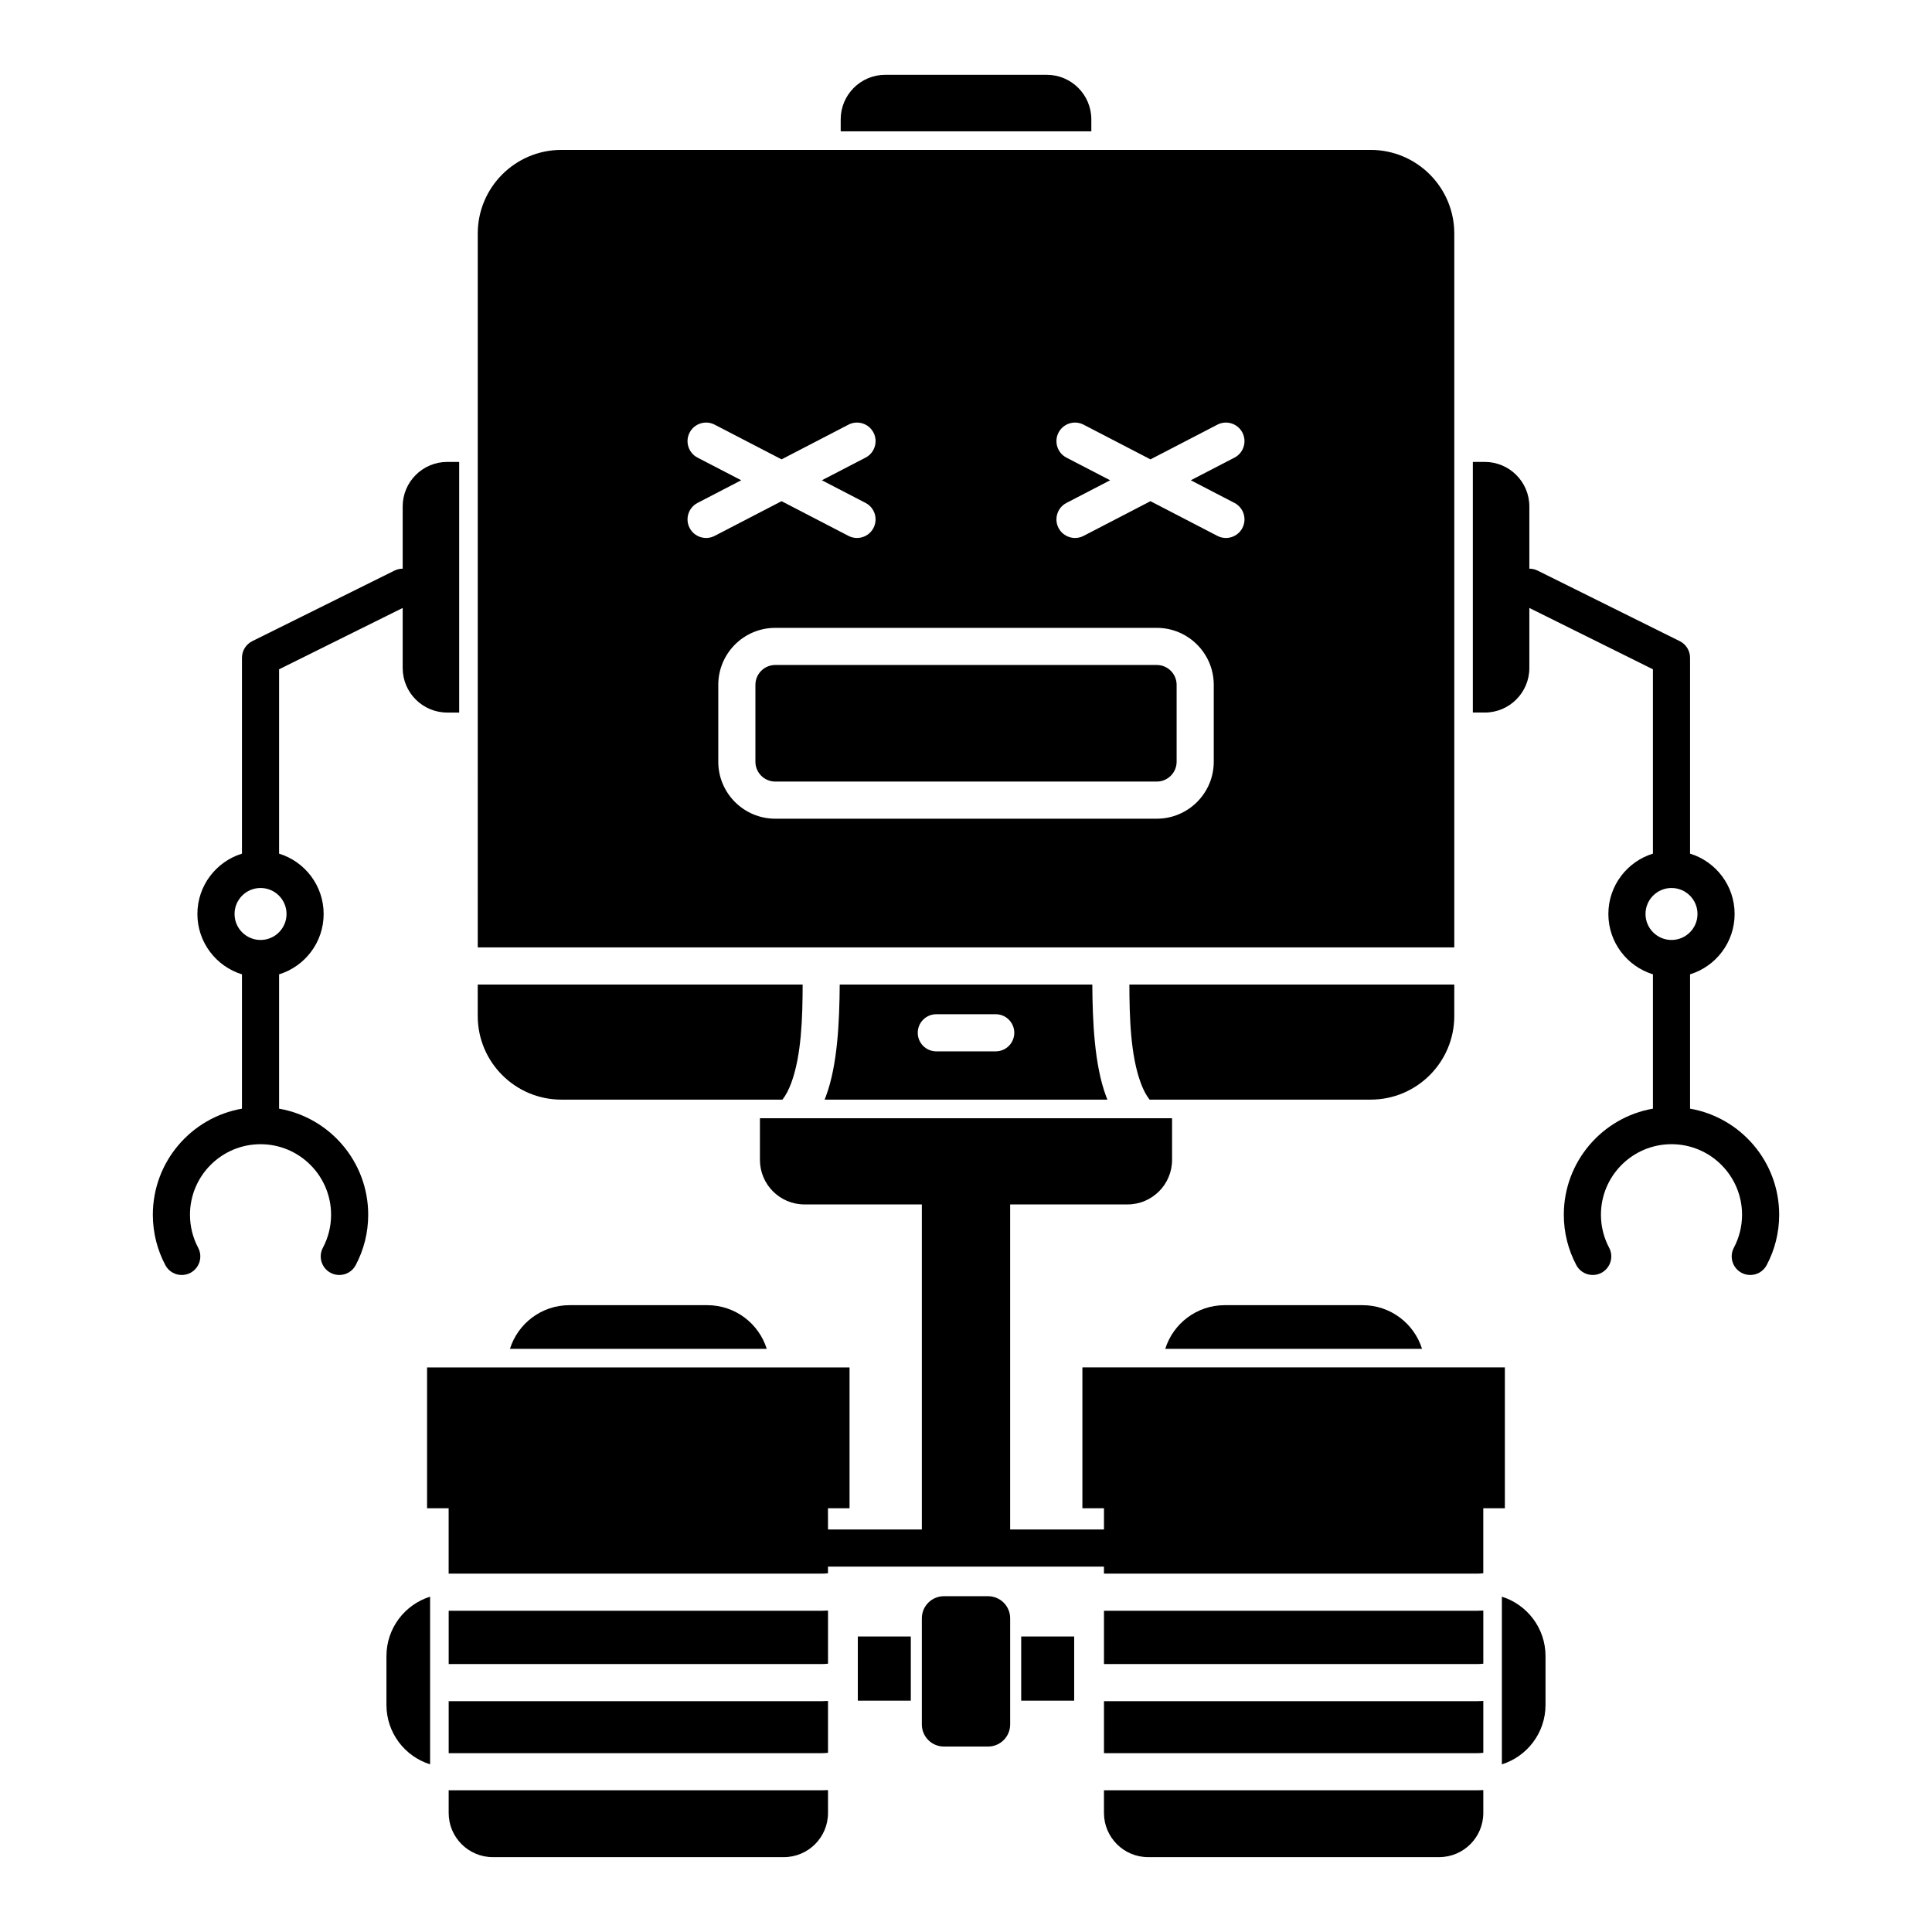 <?xml version="1.0" encoding="UTF-8"?>
<!-- Uploaded to: SVG Repo, www.svgrepo.com, Generator: SVG Repo Mixer Tools -->
<svg fill="#000000" width="800px" height="800px" version="1.1" viewBox="144 144 512 512" xmlns="http://www.w3.org/2000/svg">
 <path d="m363.43 618.39c-0.547 0.035-1.105 0.055-1.672 0.055h-98.855v6.012c0 6.457 5.242 11.703 11.703 11.703h77.125c6.457 0 11.699-5.246 11.699-11.703zm173.66 0v6.066c0 6.457-5.242 11.703-11.703 11.703h-77.121c-6.461 0-11.703-5.246-11.703-11.703v-6.012h98.855c0.566 0 1.121-0.02 1.672-0.055zm4.922-51.254c6.699 2.094 11.566 8.355 11.566 15.738v12.953c0 7.387-4.867 13.645-11.566 15.742zm-284.03 0c-6.703 2.094-11.57 8.355-11.57 15.738v12.953c0 7.387 4.867 13.645 11.57 15.742zm105.45 27.637c-0.547 0.039-1.105 0.059-1.672 0.059h-98.855v13.773h98.855c0.57 0 1.129-0.031 1.672-0.094zm173.66 0c-0.551 0.039-1.105 0.059-1.672 0.059h-98.855v13.773h98.855c0.566 0 1.125-0.031 1.672-0.094zm-125.39-21.91c0-3.231-2.621-5.852-5.852-5.852h-11.699c-3.231 0-5.852 2.621-5.852 5.852v28.137c0 3.231 2.621 5.852 5.852 5.852h11.699c3.231 0 5.852-2.621 5.852-5.852zm16.969 4.816h-14.043v17.02h14.043zm-43.297 0h-14.043v17.02h14.043zm-21.941-6.867c-0.547 0.039-1.105 0.059-1.672 0.059h-98.855v14.121h98.855c0.57 0 1.129-0.035 1.672-0.094zm173.66 0c-0.551 0.039-1.105 0.059-1.672 0.059h-98.855v14.121h98.855c0.566 0 1.125-0.035 1.672-0.094zm-173.66-21.484h24.867v-86.141h-31.102c-6.519 0-11.809-5.293-11.809-11.809v-11.035h109.22v11.035c0 6.516-5.289 11.809-11.809 11.809h-31.102v86.141h24.867v-5.621h-5.719v-37.328h111.96v37.328h-5.719v17.227c-0.547 0.062-1.105 0.098-1.672 0.098h-98.855v-1.863h-73.137v1.766c-0.543 0.062-1.102 0.098-1.672 0.098h-98.855v-17.324h-5.719v-37.328h111.96v37.328h-5.719zm-84.289-47.871h68.051c-2.094-6.699-8.355-11.57-15.742-11.57h-36.566c-7.387 0-13.645 4.871-15.742 11.57zm173.66 0h68.051c-2.094-6.699-8.355-11.57-15.742-11.57h-36.566c-7.387 0-13.645 4.871-15.742 11.57zm-202.09-206.75v-16.484c0-6.516 5.289-11.805 11.805-11.805h3.168v66.418h-3.168c-6.516 0-11.805-5.289-11.805-11.809v-15.91l-32.754 16.254v48.855c6.836 2.102 11.809 8.473 11.809 15.992 0 7.519-4.973 13.891-11.809 15.992v35.598c13.41 2.336 23.617 14.043 23.617 28.113 0 4.824-1.199 9.367-3.312 13.352-1.273 2.398-4.254 3.312-6.652 2.039-2.398-1.273-3.316-4.254-2.043-6.652 1.387-2.606 2.168-5.582 2.168-8.738 0-10.316-8.379-18.695-18.695-18.695-10.32 0-18.695 8.379-18.695 18.695 0 3.156 0.781 6.133 2.164 8.738 1.273 2.398 0.359 5.379-2.039 6.652-2.398 1.273-5.379 0.359-6.652-2.039-2.113-3.984-3.316-8.527-3.316-13.352 0-14.07 10.211-25.777 23.617-28.113v-35.598c-6.832-2.102-11.809-8.473-11.809-15.992 0-7.519 4.977-13.891 11.809-15.992v-51.902c0-1.871 1.059-3.578 2.734-4.41l37.672-18.695c0.703-0.348 1.449-0.512 2.188-0.512zm331.33 107.5v35.598c-13.406 2.336-23.617 14.043-23.617 28.113 0 4.824 1.199 9.367 3.316 13.352 1.27 2.398 4.254 3.312 6.652 2.039 2.398-1.273 3.312-4.254 2.039-6.652-1.383-2.606-2.168-5.582-2.168-8.738 0-10.316 8.379-18.695 18.699-18.695 10.316 0 18.695 8.379 18.695 18.695 0 3.156-0.785 6.133-2.168 8.738-1.273 2.398-0.359 5.379 2.039 6.652 2.398 1.273 5.383 0.359 6.652-2.039 2.117-3.984 3.316-8.527 3.316-13.352 0-14.07-10.207-25.777-23.617-28.113v-35.598c6.836-2.102 11.809-8.473 11.809-15.992 0-7.519-4.973-13.891-11.809-15.992v-51.902c0-1.871-1.059-3.578-2.731-4.41l-37.672-18.695c-0.707-0.348-1.453-0.512-2.188-0.512v-16.484c0-6.516-5.293-11.805-11.809-11.805h-3.164v66.418h3.164c6.516 0 11.809-5.289 11.809-11.809v-15.91l32.75 16.254v48.855c-6.832 2.102-11.809 8.473-11.809 15.992 0 7.519 4.977 13.891 11.809 15.992zm-311.44 2.703v8.34c0 12.23 9.934 22.164 22.168 22.164h58.582c0.945-1.195 1.684-2.688 2.301-4.324 2.754-7.34 3.035-17.535 3.055-26.18zm91.926 30.504h74.945c-0.117-0.285-0.23-0.574-0.34-0.867-3.121-8.32-3.594-19.914-3.664-29.637h-66.938c-0.074 9.723-0.547 21.316-3.668 29.637-0.109 0.293-0.223 0.582-0.336 0.867zm166.87-30.504h-86.102c0.016 8.645 0.301 18.84 3.051 26.18 0.617 1.637 1.355 3.129 2.301 4.324h58.586c12.23 0 22.164-9.934 22.164-22.164zm-137.27 17.711h15.746c2.715 0 4.918-2.203 4.918-4.918 0-2.715-2.203-4.922-4.918-4.922h-15.746c-2.715 0-4.918 2.207-4.918 4.922 0 2.715 2.203 4.918 4.918 4.918zm-121.52-27.551h258.79v-189.18c0-12.23-9.934-22.164-22.164-22.164h-214.46c-12.234 0-22.168 9.934-22.168 22.164zm-57.562-15.742c3.801 0 6.887 3.086 6.887 6.887 0 3.801-3.086 6.887-6.887 6.887-3.801 0-6.891-3.086-6.891-6.887 0-3.801 3.09-6.887 6.891-6.887zm373.92 0c3.801 0 6.887 3.086 6.887 6.887 0 3.801-3.086 6.887-6.887 6.887-3.805 0-6.891-3.086-6.891-6.887 0-3.801 3.086-6.887 6.891-6.887zm-121.31-53.832c0-8.336-6.769-15.105-15.105-15.105h-101.1c-8.336 0-15.102 6.769-15.102 15.105v20.367c0 8.336 6.766 15.102 15.102 15.102h101.1c8.336 0 15.105-6.766 15.105-15.102v-20.367zm-9.84 0v20.367c0 2.902-2.359 5.262-5.266 5.262h-101.1c-2.906 0-5.262-2.359-5.262-5.262v-20.367c0-2.906 2.356-5.266 5.262-5.266h101.1c2.906 0 5.266 2.359 5.266 5.266zm-6.934-59.758-17.73-9.195c-2.41-1.25-5.383-0.309-6.633 2.102s-0.309 5.383 2.102 6.633l11.574 6-11.574 6.004c-2.41 1.25-3.352 4.223-2.102 6.633s4.223 3.352 6.633 2.102l17.73-9.195 17.734 9.195c2.41 1.25 5.383 0.309 6.633-2.102s0.309-5.383-2.102-6.633l-11.574-6.004 11.574-6c2.41-1.25 3.352-4.223 2.102-6.633s-4.223-3.352-6.633-2.102zm-97.762 11.082 17.73 9.195c2.41 1.25 5.383 0.309 6.633-2.102s0.309-5.383-2.102-6.633l-11.574-6.004 11.574-6c2.41-1.25 3.352-4.223 2.102-6.633s-4.223-3.352-6.633-2.102l-17.73 9.195-17.734-9.195c-2.41-1.25-5.383-0.309-6.633 2.102s-0.309 5.383 2.102 6.633l11.578 6-11.578 6.004c-2.41 1.25-3.352 4.223-2.102 6.633s4.223 3.352 6.633 2.102zm15.672-98.02v-3.164c0-6.516 5.289-11.809 11.809-11.809h42.805c6.516 0 11.805 5.293 11.805 11.809v3.164z" fill-rule="evenodd"/>
</svg>